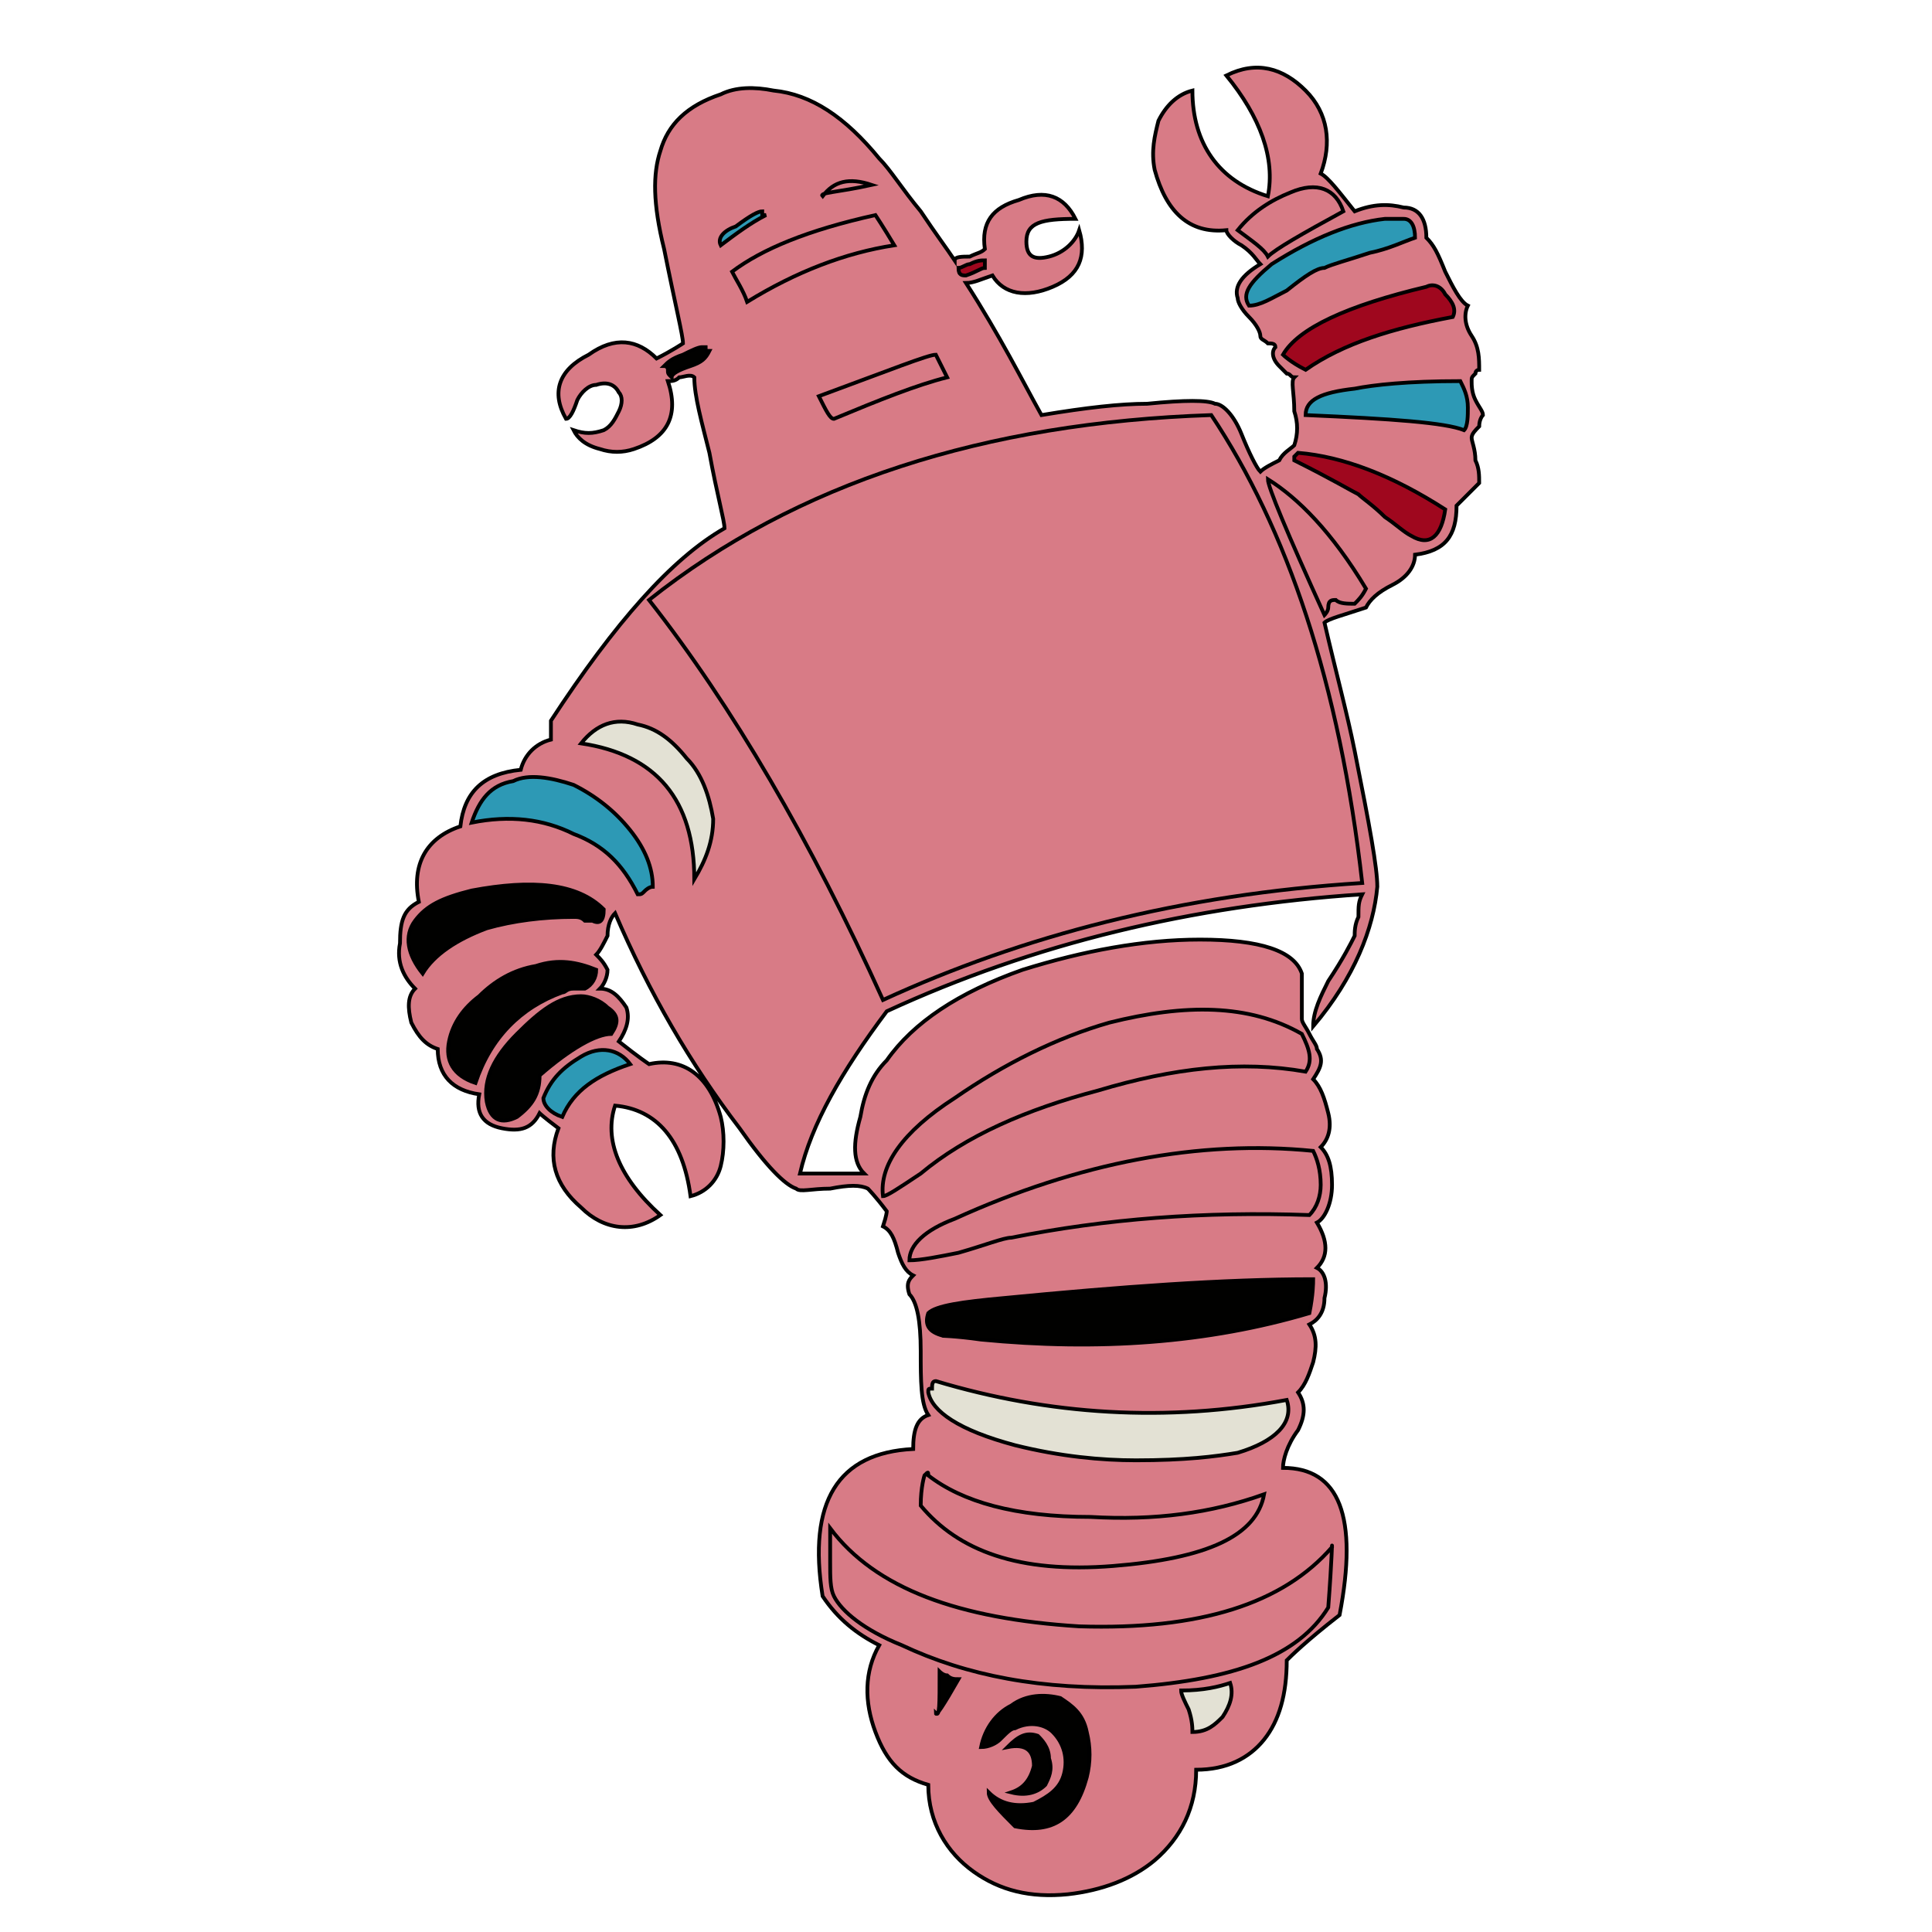 <svg id="th_rob_robot-67" width="100%" height="100%" xmlns="http://www.w3.org/2000/svg" version="1.1" xmlns:xlink="http://www.w3.org/1999/xlink" xmlns:svgjs="http://svgjs.com/svgjs" preserveAspectRatio="xMidYMin slice" data-uid="rob_robot-67" data-keyword="rob_robot-67" viewBox="0 0 512 512" data-colors="[&quot;#D87B86&quot;,&quot;#2D99B5&quot;,&quot;#2D99B5&quot;,&quot;#2D99B5&quot;,&quot;#D87B86&quot;,&quot;#D87B86&quot;,&quot;#010100&quot;,&quot;#2D99B5&quot;,&quot;#010100&quot;,&quot;#E3E1D4&quot;,&quot;#E3E1D4&quot;,&quot;#D87B86&quot;,&quot;#010100&quot;,&quot;#9F071E&quot;,&quot;#E3E1D4&quot;,&quot;#010100&quot;,&quot;#010100&quot;,&quot;#9F071E&quot;,&quot;#010100&quot;,&quot;#9F071E&quot;,&quot;#9F071E&quot;,&quot;#2D99B5&quot;,&quot;#9F071E&quot;,&quot;#E3E1D4&quot;,&quot;#9F071E&quot;,&quot;#2D99B5&quot;,&quot;#9F071E&quot;,&quot;#D87B86&quot;,&quot;#D87B86&quot;,&quot;#E3E1D4&quot;,&quot;#2D99B5&quot;,&quot;#010100&quot;,&quot;#010100&quot;,&quot;#2D99B5&quot;,&quot;#010100&quot;,&quot;#2D99B5&quot;,&quot;#010100&quot;,&quot;#D87B86&quot;,&quot;#D87B86&quot;,&quot;#D87B86&quot;,&quot;#9F071E&quot;,&quot;#9F071E&quot;,&quot;#2D99B5&quot;,&quot;#D87B86&quot;,&quot;#D87B86&quot;,&quot;#D87B86&quot;,&quot;#010100&quot;,&quot;#E3E1D4&quot;,&quot;#D87B86&quot;,&quot;#E3E1D4&quot;,&quot;#010100&quot;,&quot;#010100&quot;,&quot;#010100&quot;,&quot;#D87B86&quot;,&quot;#2D99B5&quot;]"><path id="th_rob_robot-67_53" d="M391 106C390 104 390 102 390 101C390 100 390 100 391 99C391 98 392 98 392 98C392 95 392 92 390 89C388 86 388 83 389 81C387 80 385 76 383 72C381 67 380 65 378 63C378 58 376 55 372 55C368 54 364 54 359 56C355 51 352 47 350 46C353 38 352 30 346 24C340 18 333 16 325 20C334 31 338 42 336 52C323 48 316 38 316 24C312 25 309 28 307 32C306 36 305 40 306 45C309 56 315 62 325 61C325 62 327 64 329 65C332 67 333 69 334 70C329 73 327 76 328 79C328 80 329 82 331 84C333 86 334 88 334 89C334 90 335 90 336 91C337 91 338 91 338 92C337 93 337 95 339 97C339 97 340 98 341 99C342 99 342 100 343 100C342 101 343 104 343 109C344 112 344 115 343 118C342 119 340 120 339 122C337 123 335 124 334 125C333 124 331 120 329 115C327 110 324 107 322 107C320 106 314 106 304 107C297 107 288 108 276 110C271 101 265 89 256 75C258 75 260 74 263 73C266 78 272 79 279 76C286 73 288 68 286 61C285 64 282 67 278 68C274 69 272 68 272 64C272 59 276 58 285 58C282 52 277 50 270 53C263 55 260 59 261 66C260 67 259 67 257 68C255 68 253 68 253 69C251 66 248 62 244 56C239 50 236 45 233 42C224 31 215 25 205 24C200 23 195 23 191 25C182 28 177 33 175 40C173 46 173 54 176 66C179 81 181 89 181 91C181 91 178 93 174 95C169 90 163 89 156 94C148 98 146 104 150 111C151 111 152 109 153 106C154 104 156 102 158 102C161 101 163 102 164 104C165 105 165 107 164 109C163 111 162 113 160 114C157 115 155 115 152 114C153 116 155 118 159 119C162 120 165 120 168 119C177 116 180 110 177 101C178 101 179 101 180 100C181 100 183 99 184 100C184 105 186 112 188 120C190 131 192 138 192 140C178 148 163 165 146 191C146 193 146 194 146 196C142 197 139 200 138 204C128 205 123 210 122 219C113 222 109 229 111 239C107 241 106 244 106 250C105 255 107 259 110 262C108 264 108 267 109 271C111 275 113 277 116 278C116 285 120 289 127 290C126 295 128 298 133 299C138 300 141 299 143 295C143 295 144 296 148 299C145 307 147 314 154 320C160 326 168 327 175 322C164 312 160 302 163 293C174 294 181 302 183 317C187 316 190 313 191 309C192 305 192 300 191 296C188 285 181 280 172 282C172 282 169 280 164 276C166 273 167 270 166 267C164 264 162 262 159 262C160 261 161 259 161 257C160 255 159 254 158 253C159 252 160 250 161 248C161 245 162 243 163 242C172 263 183 282 196 299C203 309 208 314 211 315C212 316 215 315 220 315C225 314 228 314 230 315C230 315 232 317 235 321C235 321 235 322 234 325C236 326 237 328 238 332C239 335 240 337 242 338C241 339 240 340 241 343C243 345 244 350 244 358C244 366 244 372 246 375C243 376 242 379 242 384C222 385 214 398 218 423C222 429 227 433 233 436C229 443 229 451 232 459C235 467 239 471 246 473C246 483 251 491 258 496C265 501 273 503 283 502C292 501 300 498 306 493C313 487 317 479 317 469C325 469 331 466 335 461C339 456 341 449 341 440C342 439 346 435 355 428C360 402 355 389 340 389C340 387 341 383 344 379C346 375 346 372 344 369C346 367 347 364 348 361C349 357 349 354 347 351C349 350 351 348 351 344C352 340 351 337 349 336C352 333 352 329 349 324C351 323 353 319 353 314C353 309 352 306 350 304C352 302 353 299 352 295C351 291 350 288 348 286C350 283 351 281 349 278C349 277 348 276 347 274C346 272 345 271 345 270C345 269 345 267 345 264C345 261 345 259 345 258C343 252 334 249 318 249C303 249 287 252 271 257C254 263 242 271 235 281C231 285 229 290 228 296C226 303 226 308 229 311L212 311C215 298 223 284 235 268C274 250 316 240 361 237C360 239 360 240 360 243C359 245 359 247 359 248C358 250 356 254 352 260C350 264 348 268 348 272C359 259 364 246 365 235C365 230 363 219 359 199C357 189 354 178 351 165C352 164 356 163 362 161C363 159 365 157 369 155C373 153 375 150 375 147C383 146 386 142 386 134C389 131 391 129 392 128C392 126 392 124 391 122C391 119 390 117 390 116C390 115 391 114 392 113C392 111 393 110 393 110C393 109 392 108 391 106Z " fill-rule="evenodd" fill="#d87b86" stroke-width="1" stroke="#000000"></path><path id="th_rob_robot-67_0" d="M339 205C339 208 338 209 336 210C334 211 332 211 331 209C330 207 331 206 333 204C334 203 336 203 339 204C339 205 339 205 339 205Z " fill-rule="evenodd" fill="#2d99b5" stroke-width="1" stroke="#000000"></path><path id="th_rob_robot-67_1" d="M335 221C339 221 342 220 344 218C343 220 340 222 335 222C330 222 327 221 326 218C328 220 331 220 335 221Z " fill-rule="evenodd" fill="#d87b86" stroke-width="1" stroke="#000000"></path><path id="th_rob_robot-67_2" d="M334 224C338 224 341 223 343 221C349 217 350 211 348 204C345 197 340 194 333 195C328 196 325 199 323 204C321 209 321 215 324 220C326 223 329 224 334 224Z " fill-rule="evenodd" fill="#2d99b5" stroke-width="1" stroke="#000000"></path><path id="th_rob_robot-67_3" d="M161 272C155 271 150 273 144 278C138 283 135 289 135 295C139 285 148 277 161 272Z " fill-rule="evenodd" fill="#d87b86" stroke-width="1" stroke="#000000"></path><path id="th_rob_robot-67_4" d="M253 241C257 241 260 241 262 239C261 242 258 243 253 243C248 243 245 241 244 238C246 240 249 241 253 241Z " fill-rule="evenodd" fill="#d87b86" stroke-width="1" stroke="#000000"></path><path id="th_rob_robot-67_5" d="M256 231C254 232 252 232 250 231C248 228 249 225 252 224C256 223 257 224 258 227C258 229 257 230 256 231Z " fill-rule="evenodd" fill="#010100" stroke-width="1" stroke="#000000"></path><path id="th_rob_robot-67_6" d="M250 218C251 219 252 220 252 222C251 221 250 220 250 218Z " fill-rule="evenodd" fill="#d87b86" stroke-width="1" stroke="#000000"></path><path id="th_rob_robot-67_7" d="M242 226C240 231 240 235 242 240C244 244 248 246 253 246C257 246 261 244 263 240C266 237 267 233 267 229C267 224 265 221 262 219C259 216 255 215 250 216C246 217 243 220 242 226Z " fill-rule="evenodd" fill="#010100" stroke-width="1" stroke="#000000"></path><path id="th_rob_robot-67_8" d="M307 203C306 201 306 199 307 198C311 202 312 205 310 207C310 208 309 206 307 203Z " fill-rule="evenodd" fill="#e3e1d4" stroke-width="1" stroke="#000000"></path><path id="th_rob_robot-67_9" d="M312 212C311 211 310 209 310 209C312 207 313 208 314 211C315 214 314 216 313 216C313 215 312 214 312 212Z " fill-rule="evenodd" fill="#e3e1d4" stroke-width="1" stroke="#000000"></path><path id="th_rob_robot-67_10" d="M313 221C313 219 313 218 314 218C315 217 315 218 315 220C315 222 315 223 315 223C314 223 313 222 313 221Z " fill-rule="evenodd" fill="#d87b86" stroke-width="1" stroke="#000000"></path><path id="th_rob_robot-67_11" d="M298 219C303 210 304 206 303 206L303 200C308 207 311 215 311 224C310 224 309 224 307 225C305 225 304 226 303 226C302 222 301 219 298 219Z " fill-rule="evenodd" fill="#010100" stroke-width="1" stroke="#000000"></path><path id="th_rob_robot-67_12" d="M281 232C278 222 278 214 281 206C285 197 292 194 301 197C301 198 300 199 299 201C298 202 297 203 297 204C298 206 299 210 297 214C296 218 294 221 292 223C292 226 292 228 293 228C293 228 289 229 281 232Z " fill-rule="evenodd" fill="#9f071e" stroke-width="1" stroke="#000000"></path><path id="th_rob_robot-67_13" d="M276 227C277 227 278 228 279 230C279 231 279 233 279 234C278 233 277 231 276 227Z " fill-rule="evenodd" fill="#e3e1d4" stroke-width="1" stroke="#000000"></path><path id="th_rob_robot-67_14" d="M276 225C276 225 275 222 275 216C276 216 277 219 276 225Z " fill-rule="evenodd" fill="#010100" stroke-width="1" stroke="#000000"></path><path id="th_rob_robot-67_15" d="M277 206C278 207 278 207 279 207C278 207 278 209 278 211C277 213 277 214 276 215C277 215 277 212 276 206C277 206 277 206 277 206Z " fill-rule="evenodd" fill="#010100" stroke-width="1" stroke="#000000"></path><path id="th_rob_robot-67_16" d="M285 197L279 205C277 205 277 203 279 201C280 198 282 197 284 196C284 196 284 197 285 197Z " fill-rule="evenodd" fill="#9f071e" stroke-width="1" stroke="#000000"></path><path id="th_rob_robot-67_17" d="M301 196C299 194 298 193 297 193C298 192 300 192 303 194C305 195 306 197 306 198C305 198 303 198 301 196Z " fill-rule="evenodd" fill="#010100" stroke-width="1" stroke="#000000"></path><path id="th_rob_robot-67_18" d="M276 200C270 213 270 225 276 236C297 230 311 227 318 225C318 207 313 195 304 191C292 184 283 187 276 200Z " fill-rule="evenodd" fill="#9f071e" stroke-width="1" stroke="#000000"></path><path id="th_rob_robot-67_19" d="M216 191C217 201 222 203 232 199C246 191 254 187 255 187C251 179 248 175 246 173C227 183 217 189 216 191Z " fill-rule="evenodd" fill="#9f071e" stroke-width="1" stroke="#000000"></path><path id="th_rob_robot-67_20" d="M293 172C289 173 284 175 278 177C270 180 266 181 264 182C264 180 263 178 262 176C261 173 260 171 260 170C274 165 283 162 288 161C289 161 290 165 293 172Z " fill-rule="evenodd" fill="#2d99b5" stroke-width="1" stroke="#000000"></path><path id="th_rob_robot-67_21" d="M290 158C287 159 276 162 257 168C257 171 258 174 260 177C261 181 262 184 263 185C285 178 296 174 296 174C295 170 293 164 290 158Z " fill-rule="evenodd" fill="#9f071e" stroke-width="1" stroke="#000000"></path><path id="th_rob_robot-67_22" d="M299 166C301 170 302 173 302 174C321 170 331 168 330 168C329 167 329 165 329 163C328 161 328 159 328 158C327 154 325 152 322 152C319 151 315 152 310 154C303 156 299 157 297 158C297 160 298 163 299 166Z " fill-rule="evenodd" fill="#e3e1d4" stroke-width="1" stroke="#000000"></path><path id="th_rob_robot-67_23" d="M282 135C244 143 217 153 201 167C206 176 209 181 210 181C241 162 278 150 322 144C320 136 318 131 317 130C318 130 317 130 315 130C311 129 300 131 282 135Z " fill-rule="evenodd" fill="#9f071e" stroke-width="1" stroke="#000000"></path><path id="th_rob_robot-67_24" d="M346 110C346 106 350 104 359 103C364 102 373 101 387 101C388 103 389 105 389 108C389 110 389 113 388 114C383 112 369 111 346 110Z " fill-rule="evenodd" fill="#2d99b5" stroke-width="1" stroke="#000000"></path><path id="th_rob_robot-67_25" d="M343 122C343 121 343 121 343 121C344 120 344 120 344 120C356 121 369 126 383 135C382 142 379 145 374 142C372 141 370 139 367 137C364 134 361 132 360 131C358 130 353 127 343 122Z " fill-rule="evenodd" fill="#9f071e" stroke-width="1" stroke="#000000"></path><path id="th_rob_robot-67_26" d="M352 161C352 162 351 163 351 163C341 141 336 129 336 127C344 132 353 141 362 156C361 158 360 159 359 160C357 160 355 160 354 159C353 159 352 159 352 161Z " fill-rule="evenodd" fill="#d87b86" stroke-width="1" stroke="#000000"></path><path id="th_rob_robot-67_27" d="M234 265C215 223 194 187 172 159C211 128 261 112 321 110C341 140 355 181 361 234C313 237 271 248 234 265Z " fill-rule="evenodd" fill="#d87b86" stroke-width="1" stroke="#000000"></path><path id="th_rob_robot-67_28" d="M154 197C158 192 163 190 169 192C174 193 178 196 182 201C186 205 188 211 189 217C189 223 187 228 184 233C184 212 174 200 154 197Z " fill-rule="evenodd" fill="#e3e1d4" stroke-width="1" stroke="#000000"></path><path id="th_rob_robot-67_29" d="M152 221C144 217 135 216 125 218C127 212 130 208 136 207C140 205 146 206 152 208C158 211 163 215 167 220C171 225 173 230 173 235C172 235 171 236 171 236C170 237 170 237 169 237C165 229 160 224 152 221Z " fill-rule="evenodd" fill="#2d99b5" stroke-width="1" stroke="#000000"></path><path id="th_rob_robot-67_30" d="M129 246C121 249 115 253 112 258C108 253 107 248 110 244C113 240 117 238 125 236C141 233 153 234 160 241C160 244 159 245 157 244C157 244 156 244 155 244C154 243 153 243 152 243C144 243 136 244 129 246Z " fill-rule="evenodd" fill="#010100" stroke-width="1" stroke="#000000"></path><path id="th_rob_robot-67_31" d="M143 285C143 290 141 293 137 296C133 298 130 297 129 292C128 286 131 280 137 274C143 268 148 264 154 264C156 264 159 265 161 267C164 269 164 271 162 274C158 274 151 278 143 285Z " fill-rule="evenodd" fill="#010100" stroke-width="1" stroke="#000000"></path><path id="th_rob_robot-67_32" d="M149 296C146 295 144 293 144 291C146 286 149 283 154 280C159 277 164 278 167 282C158 285 152 289 149 296Z " fill-rule="evenodd" fill="#2d99b5" stroke-width="1" stroke="#000000"></path><path id="th_rob_robot-67_33" d="M119 276C120 271 123 267 127 264C131 260 136 257 142 256C148 254 153 255 158 257C158 259 157 261 155 262L152 262C150 262 150 263 149 263C138 267 130 275 126 287C120 285 118 281 119 276Z " fill-rule="evenodd" fill="#010100" stroke-width="1" stroke="#000000"></path><path id="th_rob_robot-67_34" d="M195 60C199 57 201 56 202 56C202 56 202 56 202 57C202 57 202 57 203 57C199 59 195 62 191 65C190 63 192 61 195 60Z " fill-rule="evenodd" fill="#2d99b5" stroke-width="1" stroke="#000000"></path><path id="th_rob_robot-67_35" d="M177 98C177 97 176 97 176 97C177 96 178 95 181 94C183 93 185 92 186 92C186 92 186 92 187 92C187 93 187 93 188 93C187 95 186 96 183 97C180 98 178 99 178 100C177 99 177 99 177 98Z " fill-rule="evenodd" fill="#010100" stroke-width="1" stroke="#000000"></path><path id="th_rob_robot-67_36" d="M237 65C224 67 211 72 198 80C197 77 195 74 194 72C202 66 214 61 232 57C232 57 234 60 237 65Z " fill-rule="evenodd" fill="#d87b86" stroke-width="1" stroke="#000000"></path><path id="th_rob_robot-67_37" d="M218 52C221 48 225 47 231 49C222 51 217 51 218 52Z " fill-rule="evenodd" fill="#d87b86" stroke-width="1" stroke="#000000"></path><path id="th_rob_robot-67_38" d="M221 111C220 111 219 109 217 105C236 98 246 94 248 94C248 94 249 96 251 100C243 102 233 106 221 111Z " fill-rule="evenodd" fill="#d87b86" stroke-width="1" stroke="#000000"></path><path id="th_rob_robot-67_39" d="M261 71C260 71 259 72 256 73C255 73 254 73 254 71C255 71 256 70 257 70C259 69 260 69 261 69Z " fill-rule="evenodd" fill="#9f071e" stroke-width="1" stroke="#000000"></path><path id="th_rob_robot-67_40" d="M378 76C380 75 382 76 383 78C385 80 386 82 385 84C369 87 356 91 346 98C342 96 340 94 340 94C344 87 357 81 378 76Z " fill-rule="evenodd" fill="#9f071e" stroke-width="1" stroke="#000000"></path><path id="th_rob_robot-67_41" d="M337 70C348 63 358 59 367 58C370 58 372 58 372 58C374 58 375 60 375 63C372 64 368 66 363 67C357 69 353 70 351 71C349 71 346 73 341 77C337 79 334 81 331 81C329 78 331 75 337 70Z " fill-rule="evenodd" fill="#2d99b5" stroke-width="1" stroke="#000000"></path><path id="th_rob_robot-67_42" d="M342 51C349 48 354 50 356 56C345 62 338 66 336 68C335 66 332 64 328 61C332 56 337 53 342 51Z " fill-rule="evenodd" fill="#d87b86" stroke-width="1" stroke="#000000"></path><path id="th_rob_robot-67_43" d="M294 271C314 266 331 266 345 274C347 278 348 281 346 284C329 281 311 283 291 289C272 294 256 301 244 311C238 315 235 317 234 317C233 309 239 300 253 291C266 282 280 275 294 271Z " fill-rule="evenodd" fill="#d87b86" stroke-width="1" stroke="#000000"></path><path id="th_rob_robot-67_44" d="M268 328C266 328 261 330 254 332C249 333 244 334 241 334C241 330 245 326 253 323C286 308 318 302 348 305C349 307 350 310 350 314C350 317 349 320 347 322C319 321 293 323 268 328Z " fill-rule="evenodd" fill="#d87b86" stroke-width="1" stroke="#000000"></path><path id="th_rob_robot-67_45" d="M260 355C253 354 249 354 250 354C246 353 245 351 246 348C248 346 255 345 266 344C297 341 324 339 348 339C348 340 348 343 347 348C320 356 291 358 260 355Z " fill-rule="evenodd" fill="#010100" stroke-width="1" stroke="#000000"></path><path id="th_rob_robot-67_46" d="M269 383C254 379 247 374 246 369C246 368 246 368 247 368C247 367 247 366 248 366C278 375 309 377 341 371C343 377 338 382 328 385C322 386 314 387 301 387C292 387 281 386 269 383Z " fill-rule="evenodd" fill="#e3e1d4" stroke-width="1" stroke="#000000"></path><path id="th_rob_robot-67_47" d="M352 426C344 439 327 445 301 447C276 448 256 444 239 436C229 432 223 427 221 423C220 421 220 418 220 414C220 409 220 407 220 405C232 421 254 429 286 431C318 432 340 425 353 410C353 408 353 413 352 426Z " fill-rule="evenodd" fill="#d87b86" stroke-width="1" stroke="#000000"></path><path id="th_rob_robot-67_48" d="M315 453C314 451 313 449 313 448C319 448 323 447 326 446C327 449 326 452 324 455C322 457 320 459 316 459C316 458 316 456 315 453Z " fill-rule="evenodd" fill="#e3e1d4" stroke-width="1" stroke="#000000"></path><path id="th_rob_robot-67_49" d="M275 460C276 461 278 463 278 466C279 469 278 471 277 473C275 475 272 476 268 475C271 474 273 472 274 468C274 464 272 462 267 463C270 460 272 459 275 460Z " fill-rule="evenodd" fill="#010100" stroke-width="1" stroke="#000000"></path><path id="th_rob_robot-67_50" d="M262 475C265 478 269 479 274 478C278 476 281 474 282 470C283 466 282 462 279 459C277 457 273 456 269 458C268 458 267 459 265 461C264 462 262 463 260 463C261 458 264 454 268 452C272 449 277 449 281 450C284 452 287 454 288 459C289 463 289 467 288 471C285 482 279 486 269 484C265 480 262 477 262 475Z " fill-rule="evenodd" fill="#010100" stroke-width="1" stroke="#000000"></path><path id="th_rob_robot-67_51" d="M249 443C249 443 250 444 251 444C252 445 253 445 254 445C250 452 248 455 248 454C249 455 249 452 249 443Z " fill-rule="evenodd" fill="#010100" stroke-width="1" stroke="#000000"></path><path id="th_rob_robot-67_52" d="M246 391C255 398 269 402 289 402C306 403 321 401 335 396C333 407 320 413 295 415C270 417 254 411 244 399C244 394 245 391 245 391C246 390 246 390 246 391Z " fill-rule="evenodd" fill="#d87b86" stroke-width="1" stroke="#000000"></path><defs id="SvgjsDefs3010" fill="#2d99b5"></defs></svg>